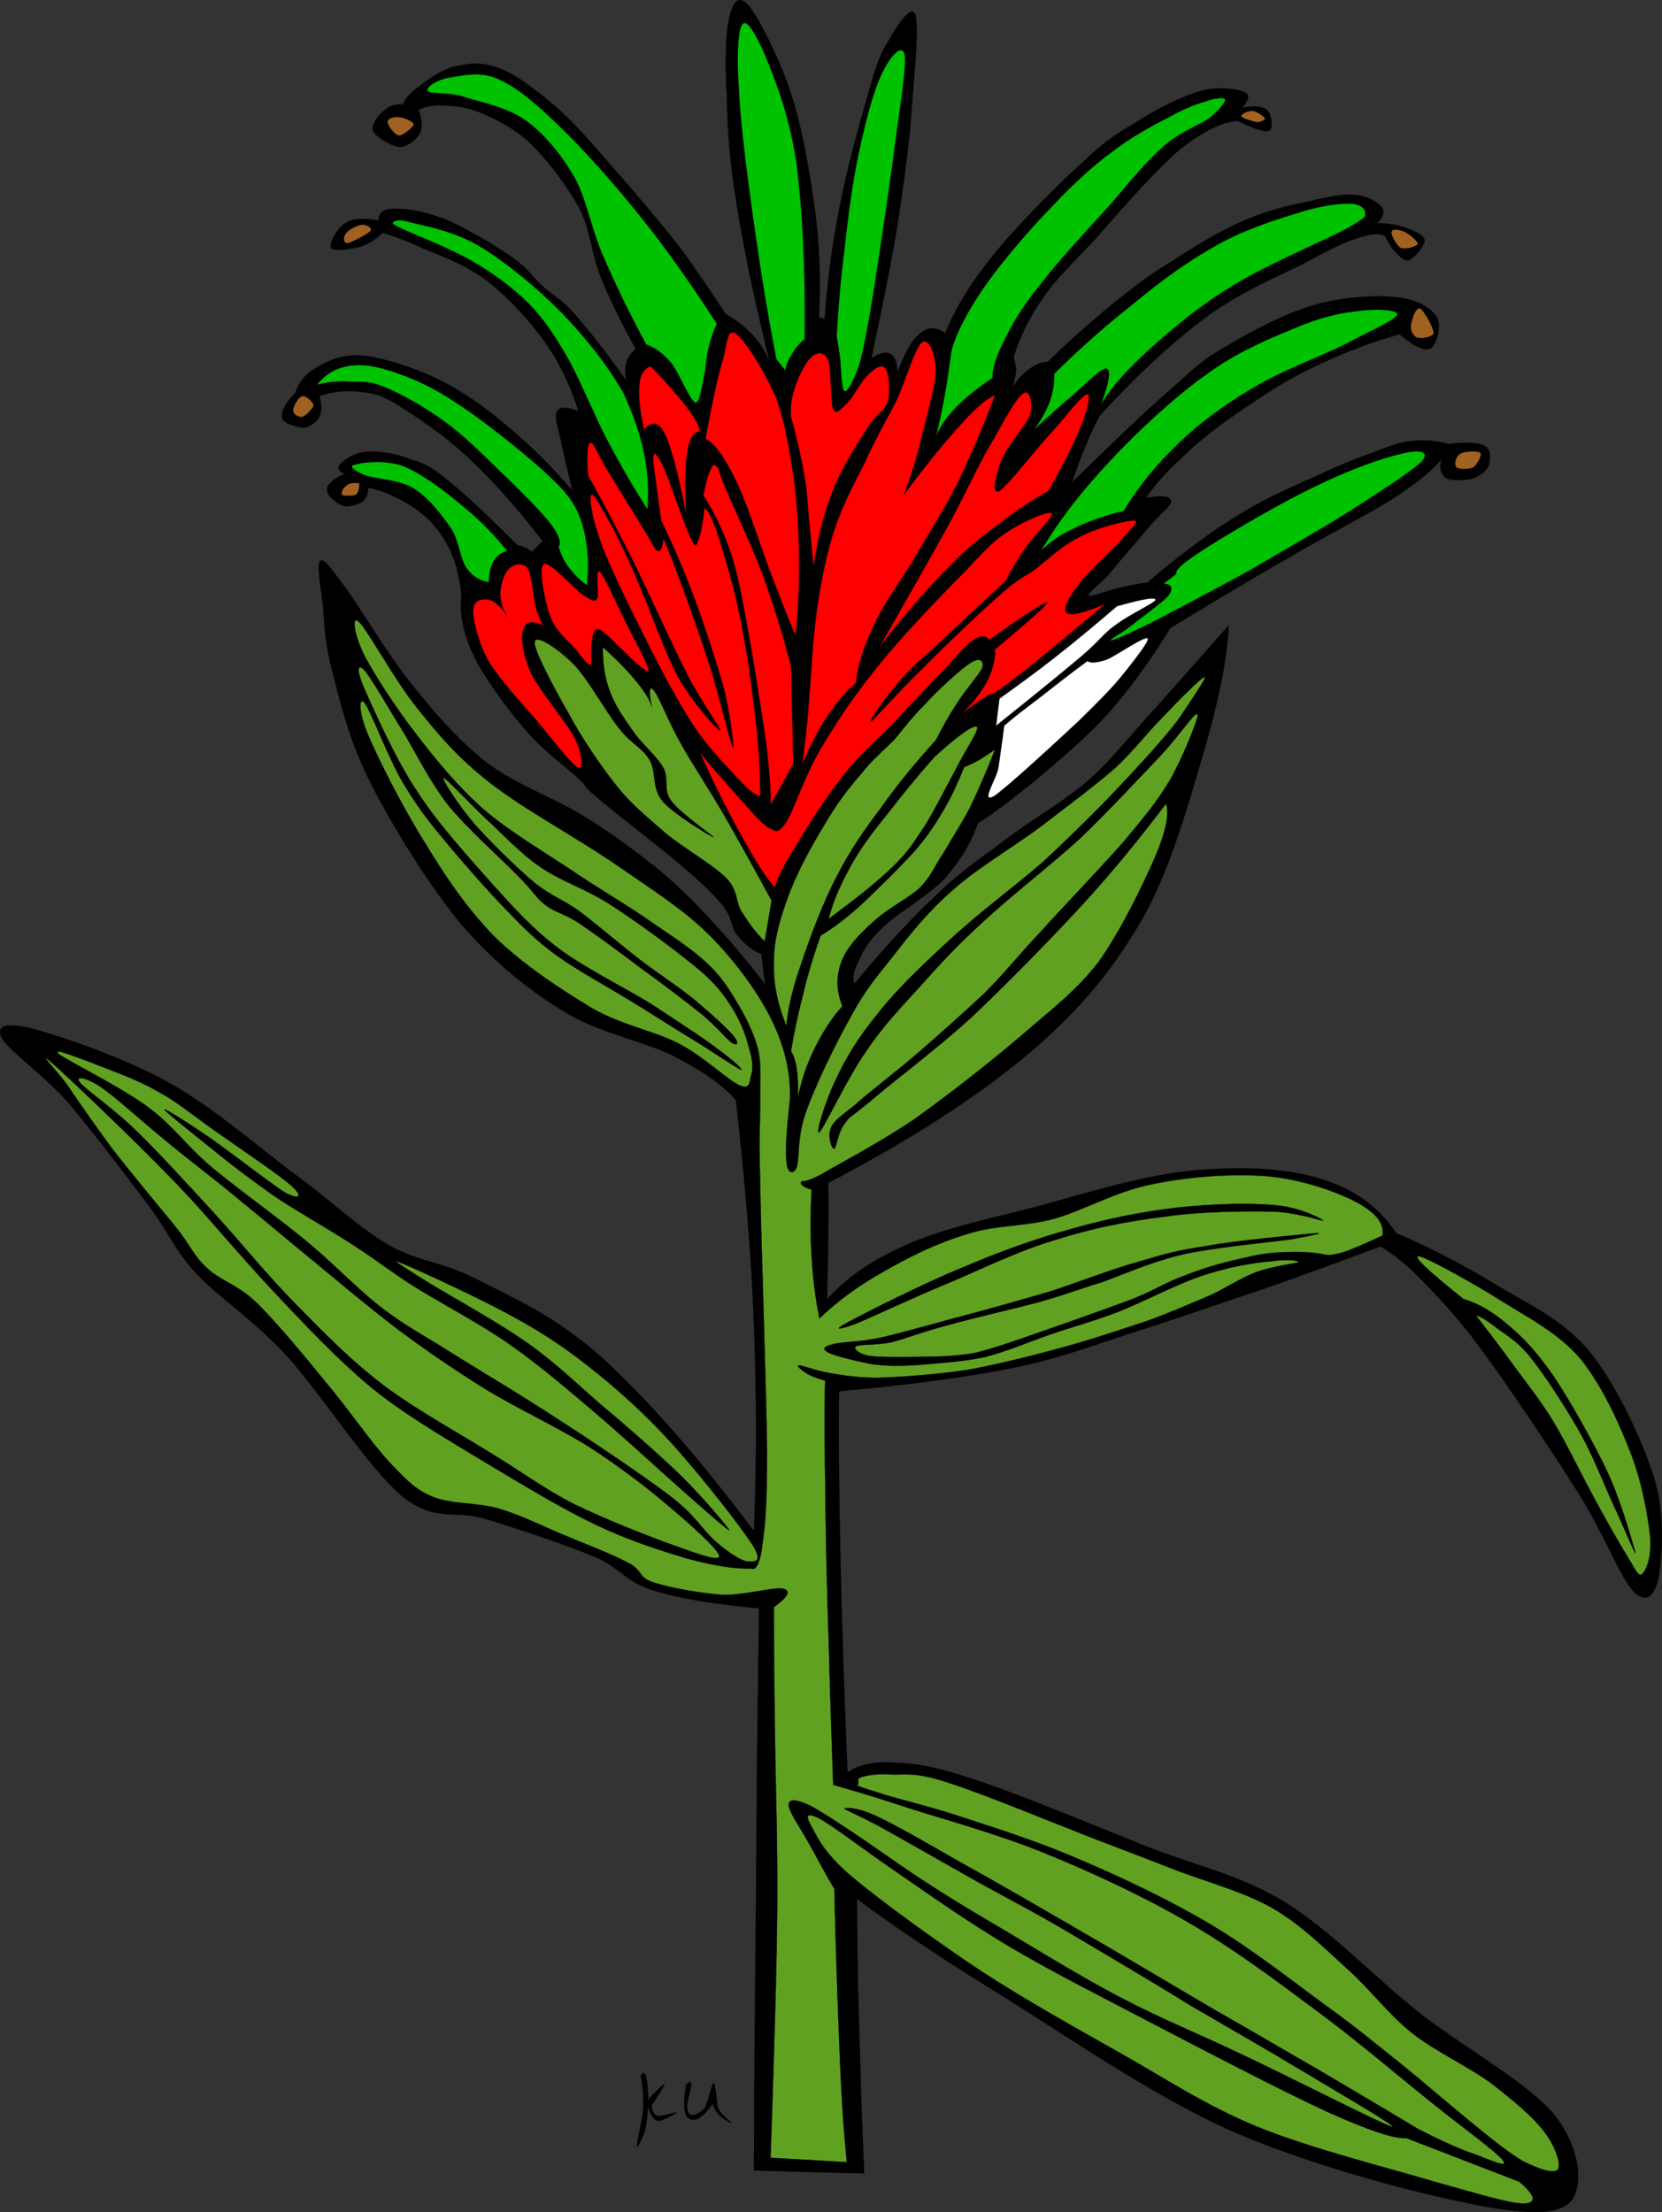<svg xmlns="http://www.w3.org/2000/svg" version="1.0" viewBox="0 0 305.059 406.008"><rect x="0" y="0" width="305.059" height="406.008" fill="#333333" stroke="none"/><g stroke="#000" stroke-width=".036" stroke-miterlimit="10" fill-rule="evenodd"><path d="M138.38 398.36c.07-23.72.36-43.7.47-61.05.07-17.32.36-31.18.47-42.12-8.28-.8-14.69-1.8-19.8-3.42-5.04-1.73-5.44-3.89-10.37-6.05-5.26-2.2-13.752-5.04-19.8-6.88-5.976-1.87-9.504.69-15.588-4.28-6.156-5.19-14.976-18.97-21.204-25.81-6.408-6.88-12.384-10.59-16.524-15.02-4.14-4.57-4.644-6.87-8.46-12.06-4.032-5.43-10.548-14-15.084-19.33-4.716-5.29-11.268-9.83-12.276-12.06-.9-2.27 1.296-2.74 6.588-1.26 5.22 1.48 16.308 5.22 24.516 9.86 8.1 4.54 16.74 12.17 23.58 17.21 6.624 4.93 10.98 9.22 16.524 12.46 5.472 3.06 9.9 2.99 16.488 6.44 6.624 3.39 14.04 6.55 22.64 14.22 8.46 7.78 17.61 18.15 27.83 31.79.51-12.46.51-24.98 0-38.27-.54-13.35-1.69-26.64-3.31-40.82-2.27-2.7-6.08-5.33-11.3-8.03-5.37-2.77-13.72-4.21-20.2-8.21-6.696-4.07-12.852-9.07-18.864-15.98-5.94-7.17-12.744-18.15-16.668-25.99-4.032-7.92-5.58-14.87-7.02-20.42-1.476-5.5-1.512-9.28-1.764-12.6-.504-3.52-1.116-7.27-.432-7.77.648-.47 1.764 1.19 4.608 4.97 2.772 3.78 7.632 12.09 12.06 17.6 4.284 5.4 8.784 10.55 14.04 14.62 5.256 3.92 11.88 6.22 17.1 9.39 5.15 3.06 9.29 6.19 13.39 9.4 3.85 3.13 6.91 6.12 10.3 9.79 3.35 3.6 6.77 7.6 10.11 11.99l-.68-5.58c-1.66-.69-3.17-1.87-4.39-3.42-1.37-1.66-.79-3.49-3.28-6.19-2.55-2.88-6.3-6.16-11.63-10.41-5.04-3.99-8.82-6.95-11.19-9-2.45-2.05-1.23-1.51-3.28-3.38-2.12-1.95-6.118-4.79-9.214-8.39-3.276-3.71-7.596-9.54-9.648-13.61-2.052-4.25-2.808-7.95-2.412-11.41-.288-2.77-.828-5.4-1.764-7.6-1.008-2.264-2.412-4.388-3.924-5.972-1.656-1.692-3.636-3.024-5.508-3.996-1.98-1.08-3.852-1.764-5.904-2.196-.072 1.152-.396 2.016-1.116 2.592-.792.504-2.304.9-3.276.792-.936-.252-2.268-1.224-2.628-1.8-.612-.648-.72-1.368-.324-2.016.432-.72 1.368-1.368 2.952-2.088-1.116-.648-1.44-1.188-.684-1.908.72-.756 2.664-2.088 4.86-2.196 2.016-.108 5.004.252 7.452 1.224 2.304.792 3.42.828 6.804 3.6 3.42 2.7 7.74 6.732 13.356 12.384.36 0 .936.18 1.332.4.396.18.828.39 1.296.79l1.98-1.982c-4.572-5.904-8.928-10.908-13.356-15.012-4.464-4.32-9.576-7.632-12.96-9.792-3.42-2.124-4.86-2.34-7.236-2.592a16.658 16.658 0 00-7.452.792c.468 1.584.468 2.808 0 3.816-.54 1.008-1.764 1.8-2.844 1.98-1.116-.072-3.78-.72-3.96-1.8-.252-1.08.504-2.664 2.412-4.608.684-2.088 1.944-3.636 4.176-4.788 2.016-1.224 4.932-2.484 8.748-1.98 3.888.54 9.72 2.412 14.292 4.788 4.356 2.268 8.316 5.184 12.276 8.604 3.996 3.348 7.704 7.092 11.414 11.376a193.1 193.1 0 01-2.2-9.396c-.57-2.556-1.22-4.284-.68-5.184.5-.9 1.87-.9 3.96 0-1.51-4.68-3.46-8.964-6.374-12.996-2.988-4.14-7.02-8.388-10.728-11.196-3.744-2.772-8.028-4.32-11.196-5.616-3.168-1.512-5.724-2.376-7.668-2.988a10.195 10.195 0 01-4.176 2.592c-1.62.36-4.86.936-5.256.216-.504-.864 1.152-3.744 2.628-4.608 1.476-.9 3.42-.936 6.12-.396-.18-1.404.828-2.232 2.88-2.196 2.088-.108 5.688.504 9.432 1.98 3.636 1.548 9.252 4.86 12.276 7.02 2.808 2.016 3.312 3.168 5.256 5.004 1.796 1.728 3.526 2.376 6.156 5.4 2.59 2.952 5.69 6.912 9.43 12.168-.29-1.26-.29-2.484 0-3.384.29-.936.87-1.836 1.73-2.412-2.63-4.788-4.86-9.252-6.55-13.536-1.66-4.356-1.8-8.28-3.75-12.204-2.19-4.104-5.86-8.856-8.78-11.772-2.952-2.916-6.192-4.464-8.748-5.616-2.7-1.26-5.04-1.512-7.02-1.584-2.088-.144-3.636.072-5.04.792.684 1.836.756 3.168.216 4.392-.684 1.044-2.304 2.448-3.744 2.412-1.476-.216-4.428-1.872-4.824-3.024-.36-1.224 1.116-2.988 2.196-3.78.9-.828 1.944-1.116 3.276-1.008.432-1.152 1.512-2.232 3.096-3.384 1.62-1.26 4.032-3.06 6.552-3.6 2.484-.576 4.968-.9 8.136.396 3.132 1.116 6.696 3.996 10.294 6.984 3.39 2.988 6.88 6.984 10.33 11.016 3.5 3.888 7.92 9.216 10.52 12.384 2.44 3.132 2.88 3.672 4.6 6.192 1.66 2.412 3.6 5.22 5.69 8.424 1.98 1.152 3.67 2.484 5.08 3.996 1.37 1.476 2.34 3.132 3.06 4.968-2.85-11.628-4.9-21.312-6.16-29.592-1.37-8.28-1.62-13.932-1.73-19.584-.36-5.76-.21-11.412.44-14.184.68-2.736 1.69-4.428 3.7-2.016 1.84 2.34 5.66 9.864 7.71 16.2 2.01 6.228 3.42 14.508 4.35 21.384.87 6.84 1.05 13.176.69 19.404l1.08.396c.47-6.732 1.29-13.248 2.62-19.98 1.3-6.876 3.5-15.048 5.04-20.196 1.41-5.22 2.2-7.812 3.75-10.404 1.51-2.628 4.46-7.596 5.25-5.184.72 2.376-.39 12.708-.86 19.188-.54 6.3-1.3 11.664-2.41 19.008-1.19 7.38-2.85 15.408-4.83 24.768 1.52-.936 2.63-1.296 3.5-.792.79.36 1.18 1.584 1.33 3.384 1.29-3.636 2.63-5.976 4.14-7.164 1.4-1.224 2.99-1.224 4.61 0 1.73-4.5 4.68-9.324 9-14.616 4.28-5.292 11.98-13.032 16.45-16.992 4.28-4.104 6.15-5.076 9.65-7.2 3.52-2.304 8.02-4.536 11.41-5.58 3.35-1.008 6.66-.504 8.13 0 1.3.432 1.23 1.476-.21 2.988 2.27-.468 3.71-.288 4.61.396.86.756 1.18 3.312.43 3.78-.9.36-2.81-.324-5.73-1.764-1.98.108-4.21.9-6.55 2.376-2.37 1.332-4.57 3.024-7.7 6.192-3.31 3.276-8.28 8.856-11.85 12.996-3.7 3.96-7.05 7.056-9.64 10.8-2.6 3.708-4.32 7.2-5.48 11.016.29.792.44 1.656.44 2.592-.08.864-.29 1.908-.65 2.988.93-1.512 1.91-2.592 3.06-3.384 1.08-.828 2.19-1.296 3.49-1.404 4.07-4.032 7.85-7.272 11.63-10.404 3.78-3.06 6.62-5.292 10.76-7.812 4.07-2.664 9.18-5.796 13.4-7.596 4.14-1.8 7.63-2.7 11.16-3.384 3.49-.828 6.65-1.62 9.21-1.404 2.38.108 4.25 1.296 5.04 2.196.65.828.36 1.836-.86 3.024 2.01-.072 3.81.288 5.25.792 1.37.504 3.42 1.296 3.53 2.376-.03 1.008-1.91 3.132-2.84 3.6-.94.252-1.69-.684-2.41-1.404-.8-.792-1.41-1.692-1.98-2.988-1.01-.648-2.67-.468-5.26.396-2.59.828-5.51 2.34-10.12 4.824-4.78 2.34-11.48 5.148-17.74 9.792-6.19 4.68-12.64 10.584-19.34 18-.82 1.476-1.58 3.06-2.41 5.184-.9 1.98-1.73 4.356-2.63 6.984 7.46-7.308 13.43-13.032 18.22-17.172 4.65-4.176 5.69-5.292 10.08-7.812 4.43-2.664 10.91-6.12 16.24-7.596 5.29-1.512 11.27-1.836 15.15-1.404 3.75.432 6.16 1.908 7.24 3.6.97 1.656 0 5.076-1.12 5.796-1.22.504-2.99-.36-5.69-2.592-5.61 1.512-10.65 3.564-15.8 6.012-5.11 2.412-10.44 5.94-14.47 8.784-4.11 2.844-7.2 5.364-9.87 7.992-2.73 2.484-4.86 4.932-6.37 7.2 2.92-.504 4.5-.252 4.61.612 0 .864-2.02 2.304-3.96 4.608-1.98 2.304-5.58 6.478-7.45 8.788-1.91 2.12-4.07 3.49-3.71 3.96.18.32 3.67-.98 5.47-1.41 1.73-.47 3.53-.75 5.26-1.01 5.79-4.86 11.05-8.924 16.45-12.2 5.36-3.42 10.69-5.58 15.16-7.596 4.31-2.124 7.84-3.312 10.72-4.392 2.81-1.116 4.11-1.584 6.38-1.8 2.12-.216 4.32-.072 6.58.576 3.28-.432 5.58-.288 6.77.432 1.12.756.9 2.664.47 3.78-.57.972-1.8 1.836-3.09 2.196-1.34.288-3.75.36-4.61-.18-.97-.684-1.26-1.692-.87-3.42-1.47 1.872-4.5 4.392-9.21 7.416-4.83 3.024-12.35 6.804-19.08 10.798-6.88 3.93-13.86 8.14-21.49 12.78-3.53 5.83-7.17 10.8-11.2 15.45-4.14 4.57-8.6 8.28-12.71 11.8-4.1 3.32-7.77 6.3-11.41 8.57-1.22 3.67-3.28 6.95-6.16 10.23-3.02 3.13-8.82 6.4-11.41 9-2.66 2.52-3.56 4.39-4.35 6.19-.9 1.69-1.08 3.02-.69 3.99 5.26-6.33 10.12-11.66 14.73-15.98 4.6-4.5 7.92-6.66 12.7-10.22 4.72-3.68 10.62-6.92 15.34-10.98 4.61-4.11 7.92-8.46 12.31-13.22 4.29-4.82 8.82-9.9 13.61-15.37-.29 6.16-1.8 13.5-4.39 22.57-2.7 9.04-6.05 21.71-11.41 31.22-5.51 9.43-11.16 16.48-20.85 24.76-9.75 8.18-21.85 15.92-36.86 23.8.03 2.66.03 5.8 0 9.4-.04 3.52-.11 7.52-.22 11.98 3.46-3.89 8.1-7.16 14.47-9.97 6.3-2.84 14.26-4.61 23.04-6.8 8.72-2.34 19.98-5.91 28.95-6.81 9-.9 17.35-.61 23.94 1.4 6.37 1.88 10.91 5.26 14.04 10.01 6.19 2.63 12.2 5.76 18.18 9.4 5.94 3.56 12.42 6.44 17.35 12.38 4.86 5.98 9.65 16.2 11.84 23.19 2.09 6.84 1.41 14.47.87 18.04-.76 3.45-2.16 5.18-4.61 2.8-2.48-2.59-5.4-10.4-9.86-17.6-4.61-7.35-12.14-18.65-16.89-25.16-4.68-6.56-7.95-10.01-11.19-13.43-3.35-3.49-6.16-5.84-8.57-7.17-6.55 2.45-13.32 4.94-20.85 7.6-7.59 2.52-16.16 5.51-23.9 7.99-7.77 2.45-13.07 4.65-22.14 6.59-9.18 1.87-19.87 3.24-32.47 4.39-.11 7.35-.04 16.63.21 28.41.26 11.73.65 25.41 1.34 41.58 1.94-1.44 4.82-2.09 8.78-1.81 3.82.15 7.16.62 14.9 3.21 7.82 2.59 22.25 8.57 31.79 12.38 9.43 3.64 16.45 4.94 24.81 10.01 8.2 5.04 16.2 13.54 24.55 20.2 8.31 6.51 20.27 13.06 25.02 18.97 4.64 5.87 5.47 13.25 2.63 16.02-2.95 2.56-9.47 1.98-19.95-.22-10.69-2.26-28.29-6.94-42.55-13.21-14.33-6.48-30.38-17.6-41.9-24.77-11.52-7.09-20.13-12.96-26.35-17.6.07 8.5.18 16.67.46 25.2.22 8.5.51 16.67.87 25.2l-20.24-.54z"/><path d="M137.88 287.88c-3.24.11-7.17-.61-11.92-1.87-4.82-1.48-10.51-3.24-16.52-6.12-6.19-2.95-12.746-6.91-19.658-11.05-6.984-4.25-14.616-8.57-21.348-13.94-6.84-5.65-13.212-12.56-18.828-18.5-5.472-5.9-10.008-11.31-14.436-16.2-4.608-4.93-8.604-8.89-12.96-13.14-4.5-4.39-11.7-11.23-13.392-12.6-1.656-1.37 1.224 1.62 3.348 4.39 1.908 2.81 4.968 7.27 8.352 11.85 3.312 4.31 8.712 10.76 11.736 14.47 2.88 3.6 3.204 5.22 5.832 7.63 2.52 2.34 5.544 2.88 9.216 6.48 3.636 3.6 8.424 9.4 12.564 14.47 4.104 4.86 8.28 11.05 11.7 14.69 3.24 3.38 4.644 4.93 7.956 6.3 3.312 1.33 8.028 1.01 11.916 2.09 3.708 1.11 6.912 2.63 10.872 4.39 3.96 1.69 9.9 3.92 12.96 5.58 2.88 1.44 1.69 2.59 4.61 3.6 2.88.97 8.71 2.02 12.78 2.3 3.99.08 9.39-1.47 11.05-1.15 1.55.43 1.04 1.44-1.66 3.42 0 7.49.08 15.48.22 24.81.11 9.1.47 17.35.4 30.13-.11 12.74-.62 27.97-1.23 46.11l14 .8c-.43-3.93-.89-9.9-1.26-18.33-.35-8.53-.75-18.86-1.04-31.82-1.91-3.17-3.38-6.09-4.82-8.61-1.48-2.66-3.64-5.72-3.57-6.84.08-1.15 1.41-1.04 4 .19 1.44.75 3.78 2.23 7.31 4.57 3.45 2.27 9.07 6.33 13.39 9.14 4.14 2.67 5.58 3.6 11.7 7.24 6.15 3.56 16.7 10.19 24.69 14.32 7.78 4.07 13.61 6.31 21.96 10.3 8.39 3.93 25.57 12.71 27.62 13.32 1.69.4-10.3-6.55-16.53-10.3-6.3-3.81-13.35-7.81-20.48-11.98-7.13-4.43-15.19-9.15-21.96-13.18-6.88-4.1-12.96-7.13-18.83-10.48-5.98-3.38-12.78-7.27-16.52-9.32-3.89-2.05-6.01-2.88-6.09-3.06-.07-.29 2.34-.36 5.87 1.33 3.56 1.66 9.07 4.83 15.27 8.39 6.12 3.38 13.46 7.63 21.35 12.2 7.81 4.5 17.81 10.48 25.3 14.87 7.38 4.21 12.5 7.24 18.83 10.87 6.23 3.68 12.39 7.31 18.61 11.06 3.46 1.8 6.52 3.2 9.18 4.21 2.7.86 7.56 3.27 6.52 1.69-1.26-1.69-7.74-6.3-13.61-11.05-6.01-4.83-14.07-11.7-21.56-17.17-7.53-5.62-14.62-10.88-22.79-15.63-8.32-4.82-17.5-9.07-26.14-12.6-8.71-3.56-18.72-6.26-25.3-8.39-6.52-2.16-11.06-3.45-13.61-4.17-.29-8.43-.61-17.17-.83-26.53-.36-9.62-.58-21.46-.65-29.56-.14-7.99-.14-13.93 0-18.11-1.47-.39-2.59-.83-3.35-1.29-.86-.54-2.12-1.52-1.44-1.52.58 0 2.78.87 5.22 1.34 2.42.39 4.79.93 9.22.93 4.39-.11 11.05-.61 16.92-1.51 5.8-1.12 12.02-2.66 17.57-4.21 5.43-1.51 10.51-3.24 15.08-4.75 4.47-1.62 8.32-3.35 11.7-4.76 3.35-1.65 5.62-3.2 8.35-4.21 2.7-.97 7.02-1.55 7.56-1.73.36-.36-2.19-.61-5.04-.18-3.02.25-7.34.94-12.13 2.49-4.79 1.51-11.3 5-16.09 6.87-4.79 1.8-8.6 2.77-12.56 4.18-4 1.4-7.46 2.91-11.49 3.99-4.21.94-9.72 1.23-13.17 1.55-3.53.18-5.19.11-7.74-.21-2.74-.51-6.74-1.48-7.96-2.09-1.26-.65-1.01-1.15.61-1.52 1.59-.57 4.61-.32 9.22-1.33 4.57-1.08 12.74-3.42 18-4.79 5.04-1.36 7.81-2.19 12.74-3.6 4.93-1.58 11.59-4.21 16.52-5.54 4.79-1.44 6.92-2.02 12.35-2.84 5.4-1.01 16.96-2.06 19.66-2.31 2.52-.18-.47.43-4.39 1.15-4.18.51-13.58 1.44-19.44 2.67-5.8 1.33-10.73 3.56-15.09 5.15-4.53 1.36-6.69 2.3-11.48 3.63-4.93 1.33-12.6 3.06-17.17 4.36-4.61 1.22-7.31 2.34-10.05 3.06-2.77.54-5.9.32-6.48.75-.57.33.54 1.41 2.52 1.73 1.8.25 5.26.22 8.57.18 3.17-.07 6.7 0 10.87-.75 4.11-1.05 9.11-2.85 14.04-4.58 4.86-1.69 10.59-3.74 14.84-5.32 4.1-1.66 6.26-3.17 9.82-4.4 3.53-1.44 7.74-2.52 11.09-3.24 3.21-.79 5.65-.93 8.17-.97 2.52-.03 4.61.11 6.7.58.61.03 1.84-.22 3.53-.76 1.65-.65 3.78-1.55 6.51-2.84.33-2.34-1.33-4.25-4.82-6.12-3.64-1.95-10.04-4.18-16.31-4.75-6.44-.54-14.72.1-21.35 1.51-6.55 1.33-12.2 4.68-17.78 6.3-5.73 1.51-10.91 1.11-16.09 2.84-5.37 1.59-10.73 4.25-15.27 6.88-4.57 2.55-8.39 5.36-11.73 8.57-.76-3.68-1.19-7.24-1.44-11.24-.25-3.92-.25-8.1 0-12.38-1.62-.54-2.16-.97-1.91-1.44.25-.5-.04.54 3.56-1.33 3.57-2.09 11.02-5.98 17.36-10.3 6.08-4.35 13.82-10.4 19.47-15.23 5.58-4.86 10.05-8.13 14.22-13.57 4.03-5.65 8.1-14.07 10.26-19.04 2.09-4.86 2.74-8.17 2.09-9.94-4.46 5.87-9.43 12.1-15.48 18.69-6.08 6.58-13.82 14.47-20.3 20.59-6.56 5.97-14.8 12.09-18.62 15.44-3.92 3.21-3.56 2.56-4.6 4.03-1.19 1.52-1.44 4.29-1.88 4.58-.57.07-1.25-2.45-.64-3.82.54-1.33 1.72-2.09 4.39-4.21 2.63-2.38 7.49-6.05 11.52-9.51 4.03-3.49 8.42-7.41 12.35-11.08 3.78-3.82 5.9-6.59 10.26-11.24 4.32-4.78 11.41-12.13 15.44-16.77 3.89-4.68 5.87-7.06 8.17-10.87 2.31-3.93 5.3-11.42 5.22-12.21-.35-.79-3.09 3.53-6.69 7.42-3.6 3.78-9.47 10.11-14.83 15.26-5.55 5.08-12.6 10.48-17.57 15.09-5 4.53-8.28 8.1-11.92 12.2-3.67 4.03-6.8 7.27-9.82 11.81-3.17 4.35-7.71 14.04-8.61 14.87-.93.79 1.26-6.3 3.13-9.9 1.69-3.71 4.03-7.53 7.56-11.85 3.42-4.39 8.36-9.11 13.4-13.71 5.07-4.72 11.8-9.69 16.7-13.94 4.79-4.39 8.5-8.13 11.95-11.62 3.35-3.5 6.09-6.48 8.35-8.97 2.13-2.52 3.42-3.85 5.01-6.08 1.58-2.41 5.11-7.49 4.61-7.45-.62.03-5.26 4.75-7.96 7.63-2.7 2.73-4.79 5.58-8.35 8.96-3.82 3.35-8.79 7.02-13.79 10.87-5.11 3.82-11.59 7.56-16.13 11.63-4.57 4-7.74 7.96-10.87 12.03-3.17 3.96-5.36 6.51-7.96 11.41-2.73 4.86-6.51 12.63-8.13 17.35-1.66 4.61-1.15 8.5-1.69 10.12-.65 1.44-1.7 1.08-1.88-.94-.25-2.16 0-5.83.62-11.45.21-4.75-.9-9.65-3.35-14.69-2.59-5.22-6.7-10.8-11.49-15.62-4.82-4.75-10.29-8.17-16.95-12.78-6.81-4.72-17.138-10.3-23.222-15.08-6.228-4.86-9.396-8.79-13.392-13.72-4.104-5.08-9-14.18-10.656-15.8-1.548-1.55-.828 2.62 1.044 6.26 1.836 3.46 5.832 9.72 9.612 14.51 3.6 4.71 7.416 9.32 12.132 13.53 4.68 4 10.332 7.35 15.692 10.88 5.15 3.56 11.24 7.02 15.48 10.08 4.22 2.88 7.17 4.78 9.83 7.27 2.45 2.27 3.89 4.43 5.44 7.05 1.62 2.67 3.13 5.58 3.99 8.75.65 2.99.36 5.33.4 9.54.04 4.14-.29 4.61 0 15.45.18 10.9 1.15 37.83 1.26 49.1-.04 11.09-.36 13.07-.83 16.78-.44 3.6-1.26 4.97-2.09 4.5z" fill="#61a121"/><path d="M155.84 242.56c3.28-1.77 13.75-7.06 20.74-9.9 6.98-2.99 13.68-5.4 20.48-7.24 6.62-1.87 13-3.1 19.26-3.82 6.3-.68 13.36-.86 17.97-.39 4.39.39 8.67 2.59 8.56 2.84-.25.07-4.5-1.51-9.39-1.69-5.01-.07-13.04-.04-19.66.94-6.66.82-13.28 2.08-19.87 4.21-6.77 1.94-13.72 5.4-19.87 7.99-6.27 2.56-13.86 6.19-16.96 7.45-3.09 1.15-4.53 1.3-1.26-.39z"/><path d="M138.09 283.52c-2.44-3.81-9.86-13.14-14.86-18.68a122.755 122.755 0 00-15.05-13.93c-4.97-3.93-9.182-6.66-14.87-9.72-5.976-3.24-17.064-8.36-19.656-9.36-2.448-1.05.828.93 4.824 3.45 3.888 2.41 13.068 7.45 18.396 11.23 5.146 3.68 8.356 6.84 12.956 10.87 4.72 3.96 10.44 8.93 14.66 12.96 4.03 3.86 9.1 9.9 9.39 10.52.11.36-4.5-3.64-8.57-7.27-4.24-3.75-10.76-9.76-16.09-14.3-5.36-4.57-10.222-8.71-15.694-12.56-5.58-3.89-12.564-7.52-17.352-10.51-4.824-3.06-7.272-5.11-11.52-7.81-4.464-2.92-10.116-6.05-14.436-8.97-4.248-3.02-7.848-5.72-11.088-8.39-3.456-2.77-8.856-7.05-8.964-7.41-.036-.36 4.716 2.66 8.568 5.32 3.708 2.63 11.016 8.25 13.572 9.9 2.52 1.34 3.456.9 1.26-1.15-2.376-2.16-10.908-7.85-15.048-10.83-4.212-3.03-6.192-4.75-9.828-6.7-3.708-2.16-8.928-3.92-11.916-5.15-3.06-1.11-7.56-2.91-5.868-1.51 1.728 1.26 11.304 6.01 16.092 9.54 4.68 3.39 7.092 7.13 11.952 11.23 4.824 4 11.628 8.86 16.92 13.18 5.148 4.21 9.612 9 14.22 12.56 4.464 3.42 7.632 4.97 12.996 8.39 5.4 3.38 12.204 7.38 19.004 11.84 6.74 4.32 15.88 10.48 20.92 14.3 4.82 3.7 6.05 6.37 8.39 8.39 2.41 2.05 4.39 3.34 5.65 3.6 1.08.03 3.28.5 1.04-3.03z" fill="#61a121"/><path d="M132.01 285.61c-.11-1.22-5.26-5.79-9.22-9.14-4.14-3.53-8.96-7.2-14.61-10.88-5.69-3.56-12.89-6.91-18.83-10.47-6.048-3.78-11.448-7.45-16.74-11.45-5.364-4.1-10.332-8.31-15.048-12.2-4.752-3.86-8.64-7.2-13.176-10.88-4.68-3.96-10.188-8.02-14.436-11.62-4.428-3.64-8.748-7.6-11.304-9.36-2.592-1.8-5.076-2.31-3.96-.94 1.08 1.33 6.228 4.83 10.44 8.96 4.176 4.07 9.144 9.54 14.22 15.05 4.896 5.37 9.936 11.63 15.264 16.99 5.184 5.26 9.792 10.01 15.912 14.66 6.156 4.6 14.256 9 20.268 12.78 5.796 3.56 9.25 6.22 14.65 8.96 5.44 2.66 12.75 5.54 17.35 7.23 4.47 1.56 9.11 3.43 9.22 2.31zM278.85 400.42l-20.7-8c-2.12.18-6.84-1.36-14.43-4.78-7.63-3.5-21.24-10.55-30.96-15.63-9.87-5.18-19.37-9.93-27.4-14.69-8.06-4.78-14.72-9.57-20.52-13.53-5.9-4.03-12.02-8.75-14.61-10.12-2.67-1.26-2.2-.11-1.08 1.91.97 1.73 2.12 4.54 7.34 8.96 5.29 4.43 15.55 11.88 23.83 17.36 8.17 5.29 16.38 9.86 24.91 14.68 8.43 4.72 15.63 9.62 25.49 13.72 9.94 4.07 24.91 7.78 33.26 10.3 8.14 2.26 13.15 3.81 15.7 3.81 2.41-.07 2.23-1.4-.83-3.99zM157.53 326.44c1.23-.65 3.24-.9 6.05-.76 2.7.11 4.25-.54 10.48 1.51 6.15 1.95 19.15 7.31 26.35 10.12 7.02 2.66 10.33 3.96 15.91 6.12 5.62 2.09 12.1 3.85 17.36 6.84 5.14 3.02 9.25 7.13 13.57 11.05 4.25 3.78 7.45 8.24 11.95 11.84 4.43 3.46 10.26 6.09 14.44 9.15 4.06 3.13 7.66 6.12 9.82 8.96 1.98 2.59 3.14 5.91 2.49 6.88-.8.93-3.75-.18-6.48-1.55-2.81-1.69-6.09-4.36-9.83-7.42s-7.99-6.76-12.35-10.29c-4.53-3.6-8.1-6.63-14-10.87-6.05-4.43-13.61-10.41-21.14-14.87-7.59-4.5-15.94-8.43-23.39-11.63-7.49-3.28-14.98-5.69-20.96-7.63-6.12-2.09-11.73-3.42-15.04-4.39-3.28-1.08-4.04-1.23-4.79-1.55-.87-.36-1.01-.43-.43-.36v-1.15h-.01zM270.9 241.4c2.23 2.92 4.53 5.84 6.91 9.18 2.37 3.24 4.86 6.3 7.31 10.3 2.34 3.92 4.64 8.71 6.91 12.96 2.19 4.07 5.07 9.25 6.69 11.81 1.52 2.52 1.95 3.74 2.7 3.24.69-.69 1.73-2.95 1.48-6.66-.4-3.82-1.44-9.94-3.56-15.45-2.16-5.65-5.37-12.6-9.22-17.35-3.99-4.71-9.29-7.38-14.22-10.47-5.07-3.21-14.22-8.32-15.48-8.39-1.19-.11 1.44 2.44 8.17 7.81 2.67.79 5.44 2.38 8.18 4.75 2.77 2.31 5.18 4.83 8.35 9.36 3.1 4.65 7.42 12.28 10.04 17.89 2.52 5.48 4.61 13.18 5.01 14.51.21 1.08-1.73-3.6-3.35-7.23-1.84-3.71-4.07-9.8-6.7-14.51-2.73-4.86-6.37-10.41-8.96-13.72-2.63-3.35-4.79-4.43-6.48-5.72-1.73-1.37-2.99-2.09-3.78-2.31zM137.88 193.85c-.43-1.69-1.08-4.25-2.09-6.27-.97-2.05-2.23-4.03-3.78-5.94-1.69-1.98-3.2-3.34-6.48-5.9-3.49-2.77-9.4-7.09-13.82-9.9-4.54-2.84-8.72-4.1-12.532-6.7-3.852-2.66-7.056-6.19-10.044-8.92-3.024-2.85-7.452-7.6-7.74-7.46-.36.15 2.772 5.08 5.652 8.39 2.772 3.17 7.812 8.14 11.088 10.87 3.236 2.56 4.936 2.88 8.136 5.15 3.1 2.34 6.98 5.65 10.69 8.57 3.6 2.81 7.78 5.44 10.87 8.03 2.88 2.45 5.84 5.11 6.92 6.48 1 1.29.54 1.73-.44 1.15-1.04-.79-2.88-3.1-5.65-5.36-2.91-2.34-7.31-5.66-11.09-8.39-3.78-2.88-8.42-6.27-11.3-8.21-2.95-1.91-4.18-1.87-6.05-3.24-1.978-1.48-2.194-2.52-5.218-5.51-3.132-3.2-9.288-8.67-12.78-12.96-3.348-4.39-5.328-8.46-7.74-12.6-2.592-4.17-6.264-10.58-7.524-12.02-1.332-1.48-1.656-.33 0 3.45 1.62 3.6 5.616 12.75 9.612 18.69 3.852 5.94 9.216 11.81 13.608 16.77 4.212 4.68 7.452 8.32 12.352 12.03 5 3.74 12.06 7.13 17.13 10.29 4.86 3.21 9.58 6.23 12.35 8.39 2.7 1.95 4.72 3.89 3.96 3.6-.94-.39-5.29-3.38-8.78-5.51-3.6-2.16-7.46-4.71-11.7-7.27-4.36-2.66-9.87-5.65-13.61-8.39-3.71-2.8-5.438-4.5-8.786-7.99-3.6-3.67-8.424-9.18-11.7-13.17-3.348-4-5.076-6.38-7.524-10.48-2.556-4.32-5.832-13.03-6.912-14.47-1.116-1.33-1.224 1.47.648 5.9 1.836 4.36 6.264 13.11 10.224 19.44 3.744 6.19 7.632 12.03 12.78 17.35 5.22 5.19 12.38 9.87 18.18 13.36 5.72 3.2 11.3 4.07 15.91 6.48 4.54 2.38 8.79 6.59 11.09 7.63 2.09.9 1.76-1.08 2.09-1.91.29-.9.29-1.9 0-3.45zM141.62 165.3l-1.26 7.45c-1.69-1.58-2.95-3.45-4.17-5.33-1.26-1.94-.62-3.99-2.92-6.3-2.48-2.48-7.67-5.4-11.09-8.2-3.35-2.96-6.37-5.3-9.21-8.97-3.03-3.85-6.16-8.49-8.57-12.96-2.56-4.46-6.41-11.63-6.266-13.14.18-1.62 4.396 1.33 7.096 4 2.62 2.63 5.94 8.78 8.38 11.81 2.31 2.98 4.29 3.52 5.66 5.9 1.22 2.2.32 5 2.3 7.45 1.98 2.38 9 6.59 9.4 6.66.14-.14-6.2-4.5-7.74-6.66-1.59-2.12-.36-4.03-1.48-6.12-1.26-2.23-4.07-4.46-5.65-6.84-1.69-2.45-3.28-4.68-4.18-7.23-.97-2.6-1.29-5.22-1.26-8.03 2.74 2.45 4.79 4.61 6.3 6.48 1.48 1.83 2.38 3.31 2.7 4.57-.65-3.2-.5-4.21.43-3.02.94 1.18 2.74 5.97 5.01 9.9 2.12 3.74 4.93 7.95 7.74 12.78 2.73 4.75 5.61 9.97 8.78 15.8z" fill="#61a121"/><path d="M142.27 162.85c.32-1.55 1.62-4.03 3.74-7.45 2.13-3.67 5.87-9.47 9-13.36 3.07-3.85 6.09-6.33 9.22-9.54 3.1-3.38 6.88-7.38 9.4-9.9 2.3-2.55 3.7-4.32 5.04-5.14 1.33-.9 2.3-.9 2.91 0 6.88-4.97 10.48-7.13 10.66-6.88.07.32-2.99 3.06-9.61 8.6.07 1.91-.47 3.93-1.48 5.91-1.08 2.01-2.63 3.99-4.79 6.08 1.77-1.4 3.2-2.41 4.18-3.02.93-.61 1.55-.97 1.69-.79.83-.44 2.99-2.02 6.48-4.76 3.49-2.8 8.1-6.69 14.22-11.8-3.96 1.69-6.34 2.3-7.13 1.69-.83-.65.54-3.21 2.3-5.33 1.62-2.23 5.8-5.94 7.53-7.812 1.62-2.088 3.71-3.636 2.52-3.816-1.26-.072-7.06 1.368-10.05 3.06-3.16 1.478-5.9 4.248-8.35 6.088-2.55 1.65-2.81 1.51-6.3 4.57-3.53 3.09-10.51 9.75-14.43 13.75-4 3.89-8.54 9-9.18 9.5-.65.22 2.98-4.89 5.22-7.41 2.12-2.56 4.42-4.39 7.74-7.45 3.24-3.06 7.09-6.74 11.7-10.88a51.82 51.82 0 013.78-6.26c1.47-2.16 5.25-5.832 4.82-6.3-.68-.504-5.4 1.512-8.17 3.42-2.81 1.764-4.29 3.56-8.17 7.63-4.04 4.07-10.84 11.09-15.27 16.6-4.46 5.4-7.95 10.65-10.87 15.62-2.88 4.86-4.79 10.84-6.26 13.36-1.62 2.3-1.84 1.76-3.14 1.15-1.36-.72-2.95-2.7-5.04-4.97-2.12-2.41-4.75-5.25-7.74-8.96 1.8 3.92 3.42 7.45 5.26 10.87 1.73 3.42 3.74 6.91 5.22 9.36 1.41 2.3 2.52 3.78 3.35 4.57z" fill="red"/><path d="M144.36 188.3c-1.55-3.74-2.41-7.56-2.31-11.44-.1-3.93 1.01-7.89 2.52-12.03 1.52-4.32 4.4-9.61 6.7-13.35 2.2-3.82 4.43-6.74 6.7-9.33 2.12-2.73 4.21-4.39 6.26-6.48 1.84-2.23 3.13-3.96 5.44-6.3 2.27-2.52 6.48-6.41 8.35-7.63 1.84-1.22 2.56-.5 2.3.76-.46 1.11-3.2 4.24-4.6 6.48-1.52 2.26-2.7 4.46-3.96 6.87-3.71 4.11-7.06 8.14-10.05 12.39-3.06 4.06-5.72 7.84-8.13 12.6-2.52 4.78-4.97 11.37-6.52 16.02-1.59 4.53-2.49 8.35-2.7 11.44z" fill="#61a121"/><path d="M152.1 168.65c.83-3.31 2.19-6.27 3.96-9.54 1.76-3.24 3.99-6.23 6.69-9.54 2.59-3.35 5.47-6.95 8.79-10.66 4.46-4.07 7.09-5.87 7.74-5.54.68.32-2.24 4.53-3.75 7.63-1.69 3.06-3.92 7.6-5.87 10.69-2.01 2.92-2.7 4.36-5.65 7.24s-6.87 5.97-11.91 9.72z" fill="#61a121"/><path d="M182.63 137.58c-1.05.68-2.02 1.37-2.92 1.91-.97.54-1.84.93-2.74 1.33-1.11 2.7-2.23 5.26-3.74 7.81-1.48 2.49-2.56 4.25-5.04 7.24-2.66 2.99-7.27 7.49-10.22 10.29-2.96 2.63-5.4 4.43-7.35 5.55-1.22 3.53-2.27 6.84-3.13 10.47-.94 3.6-1.66 6.99-2.3 10.7.43.79.82 1.69 1.04 3.24.22 1.44.29 3.16.22 5.32.68-3.38 1.72-6.33 3.13-9.14 1.4-2.77 2.95-5.36 5.04-7.63-1.12-2.81-1.19-5.44-.22-8.03.9-2.66 3.31-5.18 5.83-7.42 2.41-2.34 6.3-4.21 8.61-6.3 2.19-2.23 2.73-4.06 4.39-6.48 1.48-2.55 3.17-5.11 4.79-8.2 1.51-3.14 3.09-6.74 4.61-10.66z" fill="#61a121"/><path d="M184.32 133.19c.64-.54 2.19-1.91 4.78-3.82 2.6-1.94 5.94-4.71 10.48-8.03.69.4 1.84.33 3.75-.36 1.83-.86 6.87-4.35 7.34-3.81.36.5-2.99 4.68-5.04 7.23-2.16 2.52-3.74 4.11-7.52 7.82-3.89 3.63-13.29 12.34-15.7 13.93-2.56 1.33.51-3.13.86-5.33.29-2.23.69-4.68 1.05-7.63zM183.45 128.22c3.24-2.34 6.66-4.79 10.26-7.63 3.64-2.85 7.31-5.91 11.31-9.33 4.71-1.33 7.13-1.76 7.09-1.15-.14.54-5.04 2.81-7.31 4.57-2.34 1.66-2.63 2.6-6.26 5.73-3.67 3.09-8.86 7.31-15.7 12.78.18-1.66.4-3.31.61-4.97z" fill="#fff"/><path d="M161.31 118.9c4.47-5.76 8.46-10.34 12.13-14.12 3.61-3.78 6.34-5.972 9.62-8.384 3.2-2.484 6.19-4.536 9.39-6.3 2.74-4.86 4.65-8.64 5.87-11.628 1.22-3.06 2.02-6.192 1.26-6.084-.94 0-3.64 3.708-6.3 6.66-2.77 2.916-8.32 10.116-9.83 11.052-1.65.864-.54-3.456.43-5.724.9-2.484 4.54-6.3 5.22-8.388.54-2.088-.1-4.608-1.26-3.816-1.22.792-2.98 3.96-5.43 8.388-2.67 4.248-5.55 10.908-9.18 17.352-3.56 6.372-7.49 13.322-11.92 20.992zM157.1 125.38c.33-3.32 1.44-6.74 3.35-10.7 1.77-3.96 5.19-8.49 7.74-12.78 2.48-4.353 5.04-8.277 7.52-13.137 2.38-5.004 4.68-10.224 6.92-16.2-1.41.504-3.5 2.232-6.27 5.328-2.81 3.096-6.3 7.272-10.48 12.96.9-2.412 2.02-5.472 2.96-9.324.9-3.924 2.84-10.332 2.91-13.536-.03-3.204-1.33-6.084-2.52-5.148-1.29.936-2.88 6.696-4.61 10.476-1.76 3.528-3.85 7.02-5.83 11.448-2.19 4.356-4.82 9.072-6.48 15.263-1.69 6.27-2.8 13.39-3.34 21.93-.18 2.84-.4 5.58-.65 8.74-.25 3.06-.65 6.2-1.05 9.54 1.48-3.42 2.88-6.3 4.61-8.78 1.66-2.52 3.35-4.5 5.22-6.08zM149.36 104.03c.61-4.863 1.73-9.327 3.35-13.539 1.55-4.284 4.57-8.856 6.3-11.628 1.73-2.916 3.27-3.24 3.96-5.148.47-1.944.18-5.328-.43-6.12-.65-.828-2.02-.072-3.14 1.152-1.22 1.044-2.91 4.248-3.96 5.328-1.18.936-1.98 2.232-2.52.972-.5-1.368-.36-7.164-.82-8.784-.72-1.692-1.88-1.728-2.92-.936-1.08.72-2.56 3.528-3.17 5.508-.68 1.836-1.01 3.744-.83 5.724 1.16 4.14 1.95 7.776 2.52 11.052.54 3.096.54 5.508.83 8.208.33 2.701.47 5.441.83 8.211zM146.01 116.59c.47-4.28.69-8.67.65-13.32.04-4.679-.29-9.467-.83-14.507-.72-5.22-1.65-10.98-3.34-15.624-1.95-4.716-5.69-10.656-7.35-11.844-1.73-1.188-1.58 1.512-2.48 4.788-.97 3.168-1.98 7.992-3.17 14.472 1.66.756 3.49 3.312 5.65 7.812 2.23 4.5 5.11 14.043 7.13 18.903 1.76 4.71 3.06 7.77 3.74 9.32zM128.45 79.224c-.08-1.008-.8-2.34-2.31-4.392a87.54 87.54 0 00-6.69-7.596c-1.16.36-1.95 1.404-2.09 3.42-.22 1.908.07 4.644.86 8.208 1.05-1.224 2.02-1.368 2.92-.576.79.792 1.51 2.52 2.3 5.328.83 2.736 1.62 6.264 2.52 10.872-.32-5.184-.21-8.856.18-11.448.43-2.592 1.15-3.816 2.31-3.816zM141.44 147.77l4.18-7.63-.43-17.93c-1.55-5.83-3.24-11.38-5.22-16.78-2.09-5.542-5.3-12.274-6.7-15.622-1.44-3.348-1.26-3.672-1.69-4.176-.54-.54-.9-.288-1.23.756-.5.9-.79 2.376-1.26 4.572 2.09 3.132 3.78 6.768 5.22 11.05 1.34 4.29 2.06 8.75 3.14 14.51 1 5.65 2.37 14.36 3.13 19.62.65 5.26.93 9.04.86 11.63z" fill="red"/><path d="M139.53 146.08c.04-3.68-.21-7.56-.61-12.21-.61-4.61-1.26-10.8-2.09-15.26-.79-4.5-1.58-8.35-2.52-11.85-1-3.7-2.12-7.412-2.91-9.716-.87-2.304-1.51-3.528-2.09-3.816-.32 2.844-.68 4.752-1.08 5.724-.43.9-.4 2.088-1.44-.18-1.22-2.412-4.03-11.088-5.22-13.536-1.22-2.304-1.69-2.628-1.69-.576l1.47 10.872c2.09 4.32 4.11 8.888 6.05 14.108 1.91 5.08 4.14 11.96 5.44 16.6 1.19 4.64 1.98 11.38 1.69 10.87-.54-.75-2.63-9.86-4.18-14.69-1.58-4.89-3.38-10-4.82-13.93-1.44-3.96-2.7-7.2-3.78-9.718-.11 1.728-.5 2.588-1.04 2.308-.65-.22-.98-1.444-2.49-3.82-1.58-2.628-5.33-8.604-6.91-11.268-1.66-2.736-2.45-4.968-2.92-4.752-.61.216-.75 2.196-.43 6.084 2.31 4.032 4.86 8.964 7.96 15.086 3.02 6.08 7.45 15.98 10.22 21.35 2.67 5.25 6.27 10.08 6.09 10.29-.44.11-4.94-4.86-7.53-9.36-2.63-4.75-5.51-13.07-7.52-17.71-1.91-4.64-3.1-6.8-4.39-9.54-1.55-2.772-3.75-6.984-4.22-6.66-.54.396.08 4.284 1.7 8.748 1.54 4.282 5.07 11.482 7.95 17.172 2.77 5.65 6.05 11.81 9 16.38 2.88 4.36 6.27 7.67 8.35 9.94 2.02 2.19 3.39 3.16 3.96 3.06zM110.05 104.89c.83.69 3.06 5.83 4.61 8.93 1.51 3.02 3.99 7.63 4.39 8.96.32 1.16-1.37-.32-2.74-1.51-1.51-1.33-5.07-5.18-6.26-5.72-1.33-.54-1.22 1.55-1.48 2.66-.28 1.15.26 3.49-.18 3.82-.54.11-1.58-1.44-2.73-2.85-1.3-1.51-3.67-3.34-4.61-5.9-1.04-2.66-2.304-9.11-1.26-9.76 1.01-.72 5.58 4.61 7.34 5.73 1.52.97 2.02 1.29 2.49.57.39-.9-.43-5.5.43-4.93zM99.79 114.79c-.432-.5-1.044-1.69-1.44-3.42-.504-1.87-.72-5.79-1.476-7.05-.828-1.16-2.592-.83-3.348 0-.972.72-1.584 2.77-1.692 4.35-.036 1.51.288 2.85 1.26 4.39-1.296-1.9-2.52-2.91-3.528-3.02-1.188-.18-2.7.14-2.736 2.09.036 1.83 1.008 6.05 2.916 9.32 1.908 3.13 5.328 6.88 8.172 10.12 2.812 3.24 6.732 8.57 8.172 9.32 1.15.51.79-2.63-.65-5.51-1.55-2.98-6.334-8.49-7.954-11.8-1.512-3.35-1.944-6.63-1.44-8.03.432-1.48 1.548-1.73 3.744-.76z" fill="red"/><path d="M58.174 70.62c1.548-1.944 3.456-3.096 5.868-3.456 2.376-.432 4.968 0 8.352 1.152 3.24 1.08 6.948 2.664 11.52 5.724 4.68 3.024 11.916 8.82 15.876 12.384 3.71 3.456 5.29 5.076 6.7 8.604 1.26 3.528 1.72 7.522 1.26 12.382-1.48-1.01-2.42-2.09-3.35-3.24-.9-1.22-1.48-2.45-1.87-3.81.5-.724.14-2.128-1.48-4.216-1.656-2.16-4.824-5.328-7.956-8.388-3.276-3.096-7.344-7.38-11.088-10.08-3.816-2.88-8.1-5.22-11.052-6.48-3.024-1.332-4.608-1.116-6.696-1.152-2.16-.108-4.14.036-6.084.576z" fill="#00c200"/><path d="M55.474 72.708c-.756.18-1.692 1.908-1.692 2.664 0 .648.936 1.224 1.692 1.152.576-.108 2.016-1.584 2.088-2.088-.072-.721-1.512-1.944-2.088-1.728z" fill="#a16121"/><path d="M89.746 106.84c0-1.62.288-2.85.864-3.82.54-1.04 1.368-1.55 2.484-1.91-2.412-2.987-5.148-5.831-8.352-8.387-3.276-2.772-7.596-5.976-10.872-7.236-3.312-1.152-7.668-.612-8.784-.18-1.296.18.108 1.188 1.872 1.908 1.728.684 6.3.756 9 2.448 2.7 1.656 5.184 4.932 6.912 7.452 1.476 2.484 1.548 5.295 2.7 7.055 1.116 1.59 2.556 2.52 4.176 2.67z" fill="#00c200"/><path d="M63.61 89.087c-.612.396-1.116 1.296-.828 1.728.216.252 1.98.252 2.52 0 .612-.396.72-1.836.612-2.088-.288-.216-1.836-.144-2.304.36z" fill="#a16121"/><path d="M118.83 93.479c.33-3.348.08-6.732-.61-10.296-.75-3.6-2.01-7.236-3.78-11.052-3.13-5.4-6.95-10.152-11.3-14.688-4.502-4.572-10.442-9.468-15.05-12.204-4.752-2.844-9.864-3.708-12.564-4.392-2.7-.792-3.168-.288-3.348 0-.288.072-.324.252 2.124 1.368s8.352 3.384 12.312 5.688c3.78 2.16 7.452 4.824 10.476 7.848 2.92 3.024 4.9 6.084 7.31 10.296 2.23 4.14 4.53 9.792 6.91 14.472 2.45 4.608 4.82 8.784 7.52 12.96z" fill="#00c200"/><path d="M66.346 41.244c-.828.108-2.592 1.008-2.952 1.728-.432.612-.432 1.692.432 1.692.792-.252 3.672-1.656 4.176-2.268.468-.685-1.008-1.261-1.656-1.152z" fill="#a16121"/><path d="M131.58 59.423c-4.65-7.128-9.18-13.68-14.01-19.656-4.89-6.084-10.33-12.24-14.65-16.38-4.354-4.248-7.918-7.271-11.266-8.784-3.492-1.656-6.768-.72-9-.396-2.34.324-4.572 1.8-4.176 2.484.432.648 3.744.108 6.876 1.152 3.06.972 7.848 1.836 11.304 4.392 3.352 2.448 6.372 6.156 8.782 10.296 2.16 3.96 2.92 8.784 5.04 13.932 2.2 5.148 4.86 10.692 8.14 16.776 1.51.54 3.09 1.548 4.61 3.42 1.4 1.8 3.38 6.804 4.39 7.236.86.216 1.33-3.636 1.69-5.328.36-1.8.36-3.456.83-4.968.29-1.512.9-2.952 1.44-4.176z" fill="#00c200"/><path d="M73.042 21.479c-.936-.072-1.944.288-1.908.936-.036.54 1.26 2.34 2.088 2.484.72.036 2.736-1.584 2.736-2.088-.144-.611-2.088-1.332-2.916-1.332z" fill="#a16121"/><path d="M144.14 67.992l-1.65-2.088c-1.88-9.648-3.21-18.432-4.4-26.892-1.18-8.604-2.3-17.532-2.52-23.436-.39-5.832-.07-10.656.83-11.268.94-.684 2.85 2.844 4.61 7.236 1.66 4.248 4 10.152 5.22 18.684 1.08 8.568 1.62 18.972 1.48 32.04-1.01.756-1.73 1.692-2.31 2.664-.61.936-1.08 1.907-1.26 3.06zM153.57 61.691c.29-5.184.72-10.476 1.44-16.02.61-5.616 1.41-11.88 2.52-17.136 1.12-5.4 2.7-11.592 4.18-14.688 1.44-3.24 3.92-6.264 4.39-3.636.29 2.808-1.4 12.528-2.3 20.016-1.05 7.524-2.56 17.676-3.57 24.048-1 6.12-1.83 10.26-2.48 12.564-1.19 3.456-2.23 5.112-2.73 4.968-.62-.288-.62-4.464-.83-6.12-.22-1.8-.47-2.952-.62-3.996zM174.67 64.211c1.04-3.636 3.27-7.632 6.3-11.988 3.17-4.464 8.14-10.26 12.13-14.328 3.89-4.14 7.49-7.452 11.09-10.08 3.53-2.7 7.09-4.644 10.01-6.12 2.88-1.62 5-2.484 6.91-3.024 1.73-.684 3.64-.864 3.78-.396.04.54-1.08 1.872-2.95 3.42-1.98 1.368-5.36 2.484-8.35 5.148-3.03 2.664-5.91 6.12-9.62 10.512-3.88 4.284-9.89 10.728-13.17 15.048-3.39 4.212-5.04 7.164-6.48 10.116-1.44 2.844-2.2 5.076-2.13 6.84-3.23 2.196-5.79 4.248-7.52 6.3-1.83 2.052-2.88 3.924-3.13 5.904.65-3.276 1.4-6.228 1.87-9.144.57-2.916.86-5.651 1.26-8.208z" fill="#00c200"/><path d="M229.89 20.363c.8.036 2.02.936 2.31 1.332.07.324-.79.756-1.48.756-.83-.216-2.77-.72-2.91-1.116-.08-.396 1.22-1.043 2.08-.972zM255.42 42.503c-.22.54.9 2.52 1.69 3.024.86.324 2.88-.252 3.13-.756-.03-.612-1.65-1.872-2.52-2.268-.93-.396-2.16-.576-2.3 0zM258.98 59.64c-.22.9.36 1.944 1.04 2.304.8.252 2.81 0 3.14-.756.07-.936-1.87-4.356-2.52-4.572-.83-.253-1.51 2.051-1.66 3.024zM267.98 83.292c-.79.468-1.15 1.944-.65 2.484.44.396 2.27.396 3.14 0 .68-.54 1.62-2.268 1.26-2.664-.47-.433-3.06-.324-3.75.18z" fill="#a16121"/><path d="M189.75 78.899c1.37-1.8 2.2-3.384 2.92-5.148.58-1.8.9-3.384.83-5.148 4.86-4.824 9.64-9 14.65-12.96 4.89-4.068 9.9-7.704 14.87-10.476 4.86-2.808 10.47-4.644 14.61-5.904 4.11-1.368 7.56-1.872 9.83-1.908 2.09-.036 3.13.9 3.13 1.692-.07.72.61.612-3.35 2.88-4.14 2.232-14.86 6.696-20.91 10.476-6.19 3.708-11.34 8.064-15.45 11.808-4.03 3.672-7.02 6.948-8.82 10.116 1.52-4.176 1.88-6.3 1.08-6.66-.89-.288-3.85 2.772-6.08 4.752-2.3 1.873-4.61 4.033-7.31 6.48zM191.01 101.22c3.28-5.653 7.46-10.98 12.53-16.417 5.11-5.508 12.06-11.952 17.79-16.02 5.54-4.104 11.3-6.48 15.91-8.388 4.57-1.98 8.17-2.88 11.48-3.24 3.2-.54 7.96-.396 7.74.576-.29 1.008-5.04 3.024-9.4 5.364-4.46 2.268-12.13 5.04-17.17 8.172-5.18 3.024-9.61 6.3-13.57 10.116-3.96 3.78-7.31 7.812-10.04 12.384-3.64.9-6.66 1.98-9.22 3.24-2.59 1.224-4.61 2.628-6.05 4.213zM213.59 107.09c1.51.18 1.83.93.82 2.27-1.11 1.29-5.07 4.06-6.87 5.54-1.8 1.4-4.29 2.66-3.57 2.66.72-.14 3.35-1.29 7.74-3.45 4.25-2.27 11.67-6.09 17.79-9.51 6.15-3.6 12.89-7.413 18.39-10.869 5.3-3.456 11.45-7.344 13.18-9.144 1.4-1.764-.5-2.16-3.78-1.332-3.45.756-9.65 2.952-15.66 5.904-6.05 2.844-15.3 8.28-19.69 11.051-4.32 2.74-6.34 4.32-6.05 5.15-.76.58-1.51 1.15-2.3 1.73z" fill="#00c200"/><path d="M117.61 380.94c.4 2.05.54 4.18.43 6.37-.25 2.16-1.15 5.83-1.15 6.59.04.57 1.08-1.55 1.48-2.77.32-1.3.5-2.81.54-4.68.39 1.62.93 2.59 1.9 2.77.87.11 3.46-1.44 3.5-1.59-.04-.1-2.78.83-3.5.73-.79-.22-1.18-.94-1.18-2.02 1.4-2.05 2.23-3.42 2.34-3.71-.04-.4-1.34.97-1.8 1.48-.58.43-.83.9-1.16 1.4-.07-2.23-.21-3.6-.43-4.39-.25-.83-.57-.79-.97-.18zM125.93 382.7c-.44 2.42-.47 4.11-.11 5.22.29 1.05 1.11 1.26 2.05 1.05.86-.4 1.8-1.23 2.95-2.88.25.93.69 1.58 1.3 2.23.54.5 2.09 1.44 2.12 1.3-.07-.22-1.83-1.52-2.23-2.34-.54-.94-.4-2.09-.54-2.89-.14-.89-.32-2.44-.54-2.01-.4.39-.97 3.45-1.58 4.46-.69.98-1.84 1.33-2.34 1.37-.58-.11-.87-.68-.87-1.58-.03-.98.69-3.42.76-4.04-.07-.68-.4-.64-.97.11z"/></g></svg>